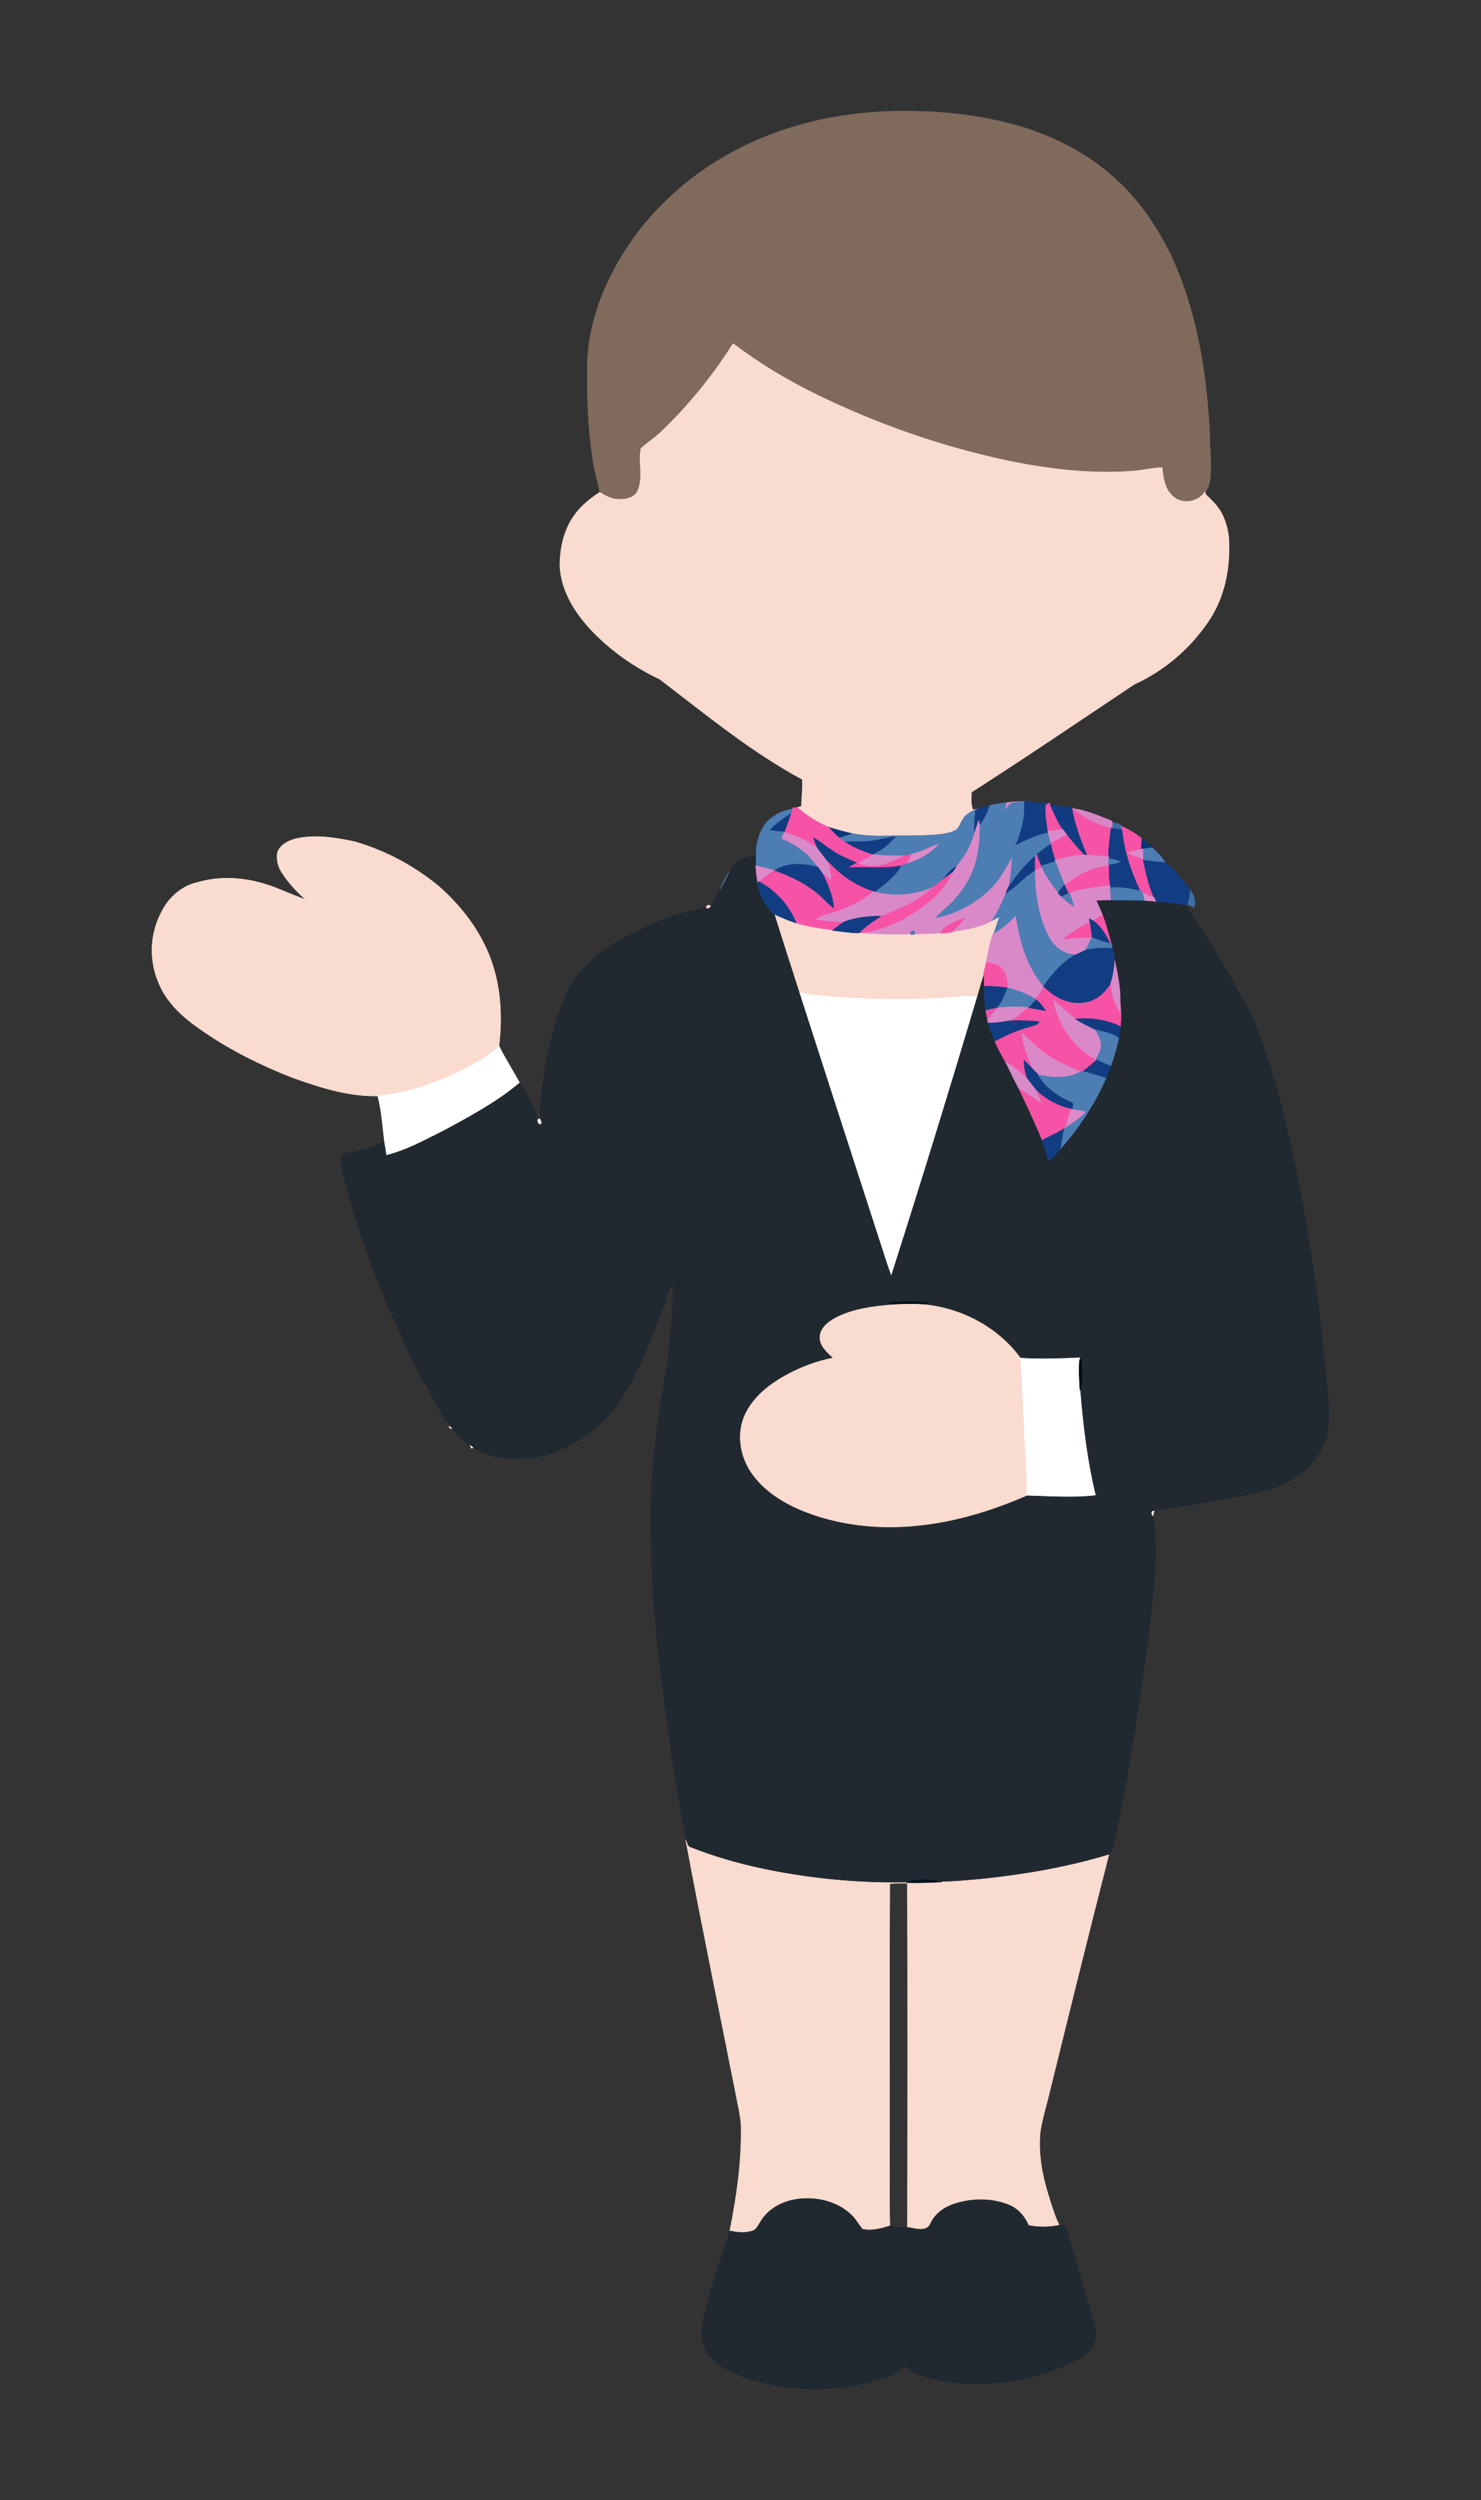 <?xml version="1.0" encoding="utf-8"?>

<!DOCTYPE svg PUBLIC "-//W3C//DTD SVG 1.1//EN" "http://www.w3.org/Graphics/SVG/1.1/DTD/svg11.dtd">
<svg version="1.1" id="Layer_1" xmlns="http://www.w3.org/2000/svg" xmlns:xlink="http://www.w3.org/1999/xlink" x="0px" y="0px"
	 viewBox="-18.648 -54.688 822.222 1388.071" enable-background="new -18.648 -54.688 822.222 1388.071"
	 xml:space="preserve">
<rect x="-18.648" y="-54.688" width="822.222" height="1388.071" fill="#333333" stroke="none"/>
<g>
	<path fill="#7F6A5C" stroke="#7F6A5C" stroke-width="0.3" d="M389.8,28.81c30.32-16.05,65.11-22.61,99.23-21.72
		c21.54,0.31,43.14,3.33,63.68,9.94c16.81,5.82,32.89,14.23,46.21,26.14c13.81,11.92,24.33,27.25,32.33,43.55
		c14.61,31.31,20.13,66,21.71,100.26c-0.01,8.01,1.18,16.03,0.29,24.03c-0.46,2.56-0.94,5.33-2.81,7.3
		c-4.05,6.08-13.55,7.42-18.62,1.87c-4.07-3.99-4.65-9.96-5.3-15.31c-5.23,0.19-10.32,1.53-15.53,1.92
		c-23.77,1.89-47.67-0.94-70.93-5.84c-36.21-7.75-71.45-20.05-104.75-36.25c-16.51-8.03-32.33-17.49-46.96-28.6
		c-11.21,17.71-24.48,34.16-39.65,48.64c-3.54,3.57-7.93,6.15-11.53,9.64c-1.42,7.62,1.39,15.75-1.65,23.13
		c-1.61,4.14-6.56,5.17-10.52,5.03c-3.93,0.04-7.45-1.87-10.67-3.92c-1.13-6.29-3.13-12.39-3.97-18.74
		c-2.24-15.51-3.16-31.21-2.88-46.87c-0.69-17.94,4.05-35.79,11.72-51.9C333.85,70.02,359.45,44.65,389.8,28.81z"/>
	<path fill="#F9DBCF" stroke="#F9DBCF" stroke-width="0.3" d="M388.35,136.1c14.63,11.11,30.45,20.57,46.96,28.6
		c33.3,16.2,68.54,28.5,104.75,36.25c23.26,4.9,47.16,7.73,70.93,5.84c5.21-0.39,10.3-1.73,15.53-1.92
		c0.65,5.35,1.23,11.32,5.3,15.31c5.07,5.55,14.57,4.21,18.62-1.87c0.08,0.37,0.22,1.13,0.3,1.5c3.49,3.35,7.08,6.77,9.23,11.2
		c2.19,4.66,3.54,9.76,3.66,14.93c0.67,15.65-2.7,31.88-11.79,44.87c-10.16,14.86-24.38,26.93-40.76,34.39
		c-30.05,20.06-59.95,40.36-90.37,59.86c-0.05,3.29-0.63,6.77,0.83,9.86c0.66-0.14,1.99-0.4,2.65-0.54
		c-0.37,0.15-1.1,0.44-1.47,0.59c-1.92,0.87-3.89,1.79-5.39,3.3c-2.03,2.17-2.76,5.21-4.67,7.47c-3.12,2.1-7.02,2.46-10.65,2.94
		c-9.99,0.86-20.02,0.47-30.02,0.73c-5.93,0.18-11.86-0.33-17.7-1.34c-4.18-0.95-8.3-2.17-12.43-3.32
		c-6.61-2.61-12.52-6.55-17.92-11.12c0.58-0.16,1.76-0.47,2.35-0.63c0.18-4.99,0.66-9.96,0.59-14.95
		c-28.51-15.37-53.6-36.1-79.23-55.68c-12.84-6.08-24.77-14.15-34.93-24.1c-10.7-10.41-19.96-23.85-20.55-39.25
		c0.13-9,1.98-18.24,6.89-25.91c3.77-6.03,9.37-10.65,15.27-14.49c3.22,2.05,6.74,3.96,10.67,3.92c3.96,0.14,8.91-0.89,10.52-5.03
		c3.04-7.38,0.23-15.51,1.65-23.13c3.6-3.49,7.99-6.07,11.53-9.64C363.87,170.26,377.14,153.81,388.35,136.1z"/>
	<path fill="#DB8AC9" stroke="#DB8AC9" stroke-width="0.3" d="M540.01,390.96c3.48-0.53,6.99-0.66,10.51-0.7l-0.88,0.08
		c-2.37,0.28-4.79,0.33-7.08,1.01c-1.43,1.32-2.51,2.95-3.69,4.49C539.25,394.21,539.63,392.58,540.01,390.96z"/>
	<path fill="#133D83" stroke="#133D83" stroke-width="0.3" d="M550.52,390.26c1.21-0.17,2.43-0.11,3.64,0.18
		c1.81,0.45,3.67,0.76,5.56,0.69c1.43,0,2.87,0.05,4.31,0.03c-0.48,0.24-1.44,0.71-1.92,0.95c-0.72,4.91,0.54,9.84,1.03,14.73
		l0.14,0.81c-6.53,1.27-12.47,4.32-18.41,7.2c3.27-7.74,5.62-16.02,4.77-24.51L550.52,390.26z"/>
	<path fill="#4C7DB3" stroke="#4C7DB3" stroke-width="0.3" d="M530.57,392.62c3.07-0.92,6.26-1.35,9.44-1.66
		c-0.38,1.62-0.76,3.25-1.14,4.88c1.18-1.54,2.26-3.17,3.69-4.49c2.29-0.68,4.71-0.73,7.08-1.01c0.85,8.49-1.5,16.77-4.77,24.51
		c5.94-2.88,11.88-5.93,18.41-7.2c0.45,1.93,1.04,3.82,1.55,5.75l-0.2,0.65c-2.67,1.81-5.38,3.59-7.77,5.77
		c-0.25,0.24-0.76,0.72-1.01,0.96c-5.79,4.99-10.46,11.08-14.83,17.31c1.02-5.35,1.71-10.76,1.98-16.2
		c-3.17,5.42-6.01,11.12-10.36,15.72c-8.63,9.11-20.32,15.47-32.68,17.66c3.58-3.86,7.86-6.98,11.36-10.92
		c5.66-6.27,9.94-13.87,11.93-22.1c1.63-6.18,1.74-12.59,2.02-18.92C527.45,399.98,529.51,396.5,530.57,392.62z"/>
	<path fill="#F654A7" stroke="#F654A7" stroke-width="0.3" d="M562.11,392.11c0.48-0.24,1.44-0.71,1.92-0.95l0.46,1.04
		c2.01,4.65,4.04,9.32,6.89,13.53c-2.75,0.42-5.49,0.8-8.24,1.11C562.65,401.95,561.39,397.02,562.11,392.11z"/>
	<path fill="#113C82" stroke="#113C82" stroke-width="0.3" d="M564.49,392.2c4.07,0.57,8.18,0.83,12.23,1.55
		c1.51,9.13,4.74,17.87,8.4,26.33c-0.48-0.02-1.43-0.07-1.9-0.1c-3.46-3.5-6.66-7.25-9.63-11.18c-0.76-1.02-1.5-2.04-2.21-3.07
		C568.53,401.52,566.5,396.85,564.49,392.2z"/>
	<path fill="#123B81" stroke="#123B81" stroke-width="0.3" d="M524.19,394.38c2.06-0.8,4.23-1.25,6.38-1.76
		c-1.06,3.88-3.12,7.36-5.3,10.71c-0.15-0.59-0.45-1.78-0.6-2.37c-0.84,2.56-1.68,5.11-2.52,7.67c-0.33-4.56,0.06-9.13,0.57-13.66
		C523.09,394.82,523.82,394.53,524.19,394.38z"/>
	<path fill="#F653A6" stroke="#F653A6" stroke-width="0.3" d="M421.46,393.84c0.62-0.05,1.86-0.16,2.48-0.21
		c5.4,4.57,11.31,8.51,17.92,11.12c1.72,1.9,3.47,3.8,5.47,5.43c1.12,0.87,2.27,1.71,3.46,2.5c4.6,3.12,9.85,5.07,15.08,6.85
		l0.73,0.21c-2.98,1.59-5.96,3.16-8.86,4.88l-0.64-0.25c-4.26-1.75-8.52-3.56-12.44-6c-4.05-2.46-7.57-5.68-11.72-7.99
		c0.67,1.9,1.39,3.8,2.25,5.63c-5.77-3.65-11.79-7.17-18.59-8.43l0.26-0.68c1.23-3.22,2.42-6.46,3.49-9.74
		c0.22-0.67,0.67-2,0.89-2.66L421.46,393.84z"/>
	<path fill="#F653A6" stroke="#F653A6" stroke-width="0.3" d="M576.72,393.75l0.66,0.51c5.92,5.24,13.23,8.64,20.82,10.69
		c-0.63,5.3-1.35,10.61-1.38,15.97c-3.9-0.32-7.8-0.66-11.7-0.84C581.46,411.62,578.23,402.88,576.72,393.75z"/>
	<path fill="#D686C5" stroke="#D686C5" stroke-width="0.3" d="M577.38,394.26c6.47,0.83,12.54,3.45,18.6,5.74
		c1.02,0.61,2.64,0.69,3.08,2c0,0.78-0.01,2.35-0.01,3.14l-0.85-0.19C590.61,402.9,583.3,399.5,577.38,394.26z"/>
	<path fill="#4C7DB3" stroke="#4C7DB3" stroke-width="0.3" d="M408.37,400.37c3.58-3.14,8.15-5.19,12.87-5.87
		c-0.22,0.66-0.67,1.99-0.89,2.66c-4.06,2.6-8.04,5.38-11.42,8.85c2.62,0.39,5.27,0.69,7.93,0.89l-0.26,0.68
		c-0.42,1.06-0.82,2.13-1.21,3.2c7.93,3.46,15.36,8.45,20.02,15.91c-7.87-2.02-16.76-2.8-23.88,1.87l-0.7-0.21
		c-3.29-0.85-6.6-1.6-9.88-2.43c-0.18-2.59-0.18-5.2,0.09-7.78C401.62,411.7,403.54,404.94,408.37,400.37z"/>
	<path fill="#4C7DB3" stroke="#4C7DB3" stroke-width="0.3" d="M517.33,398.27c1.5-1.51,3.47-2.43,5.39-3.3
		c-0.51,4.53-0.9,9.1-0.57,13.66c-1.86,6.56-5.24,12.7-9.87,17.71c-2.94,1.7-5.19,4.25-7.05,7.05
		c-2.01,1.62-4.1,3.12-6.19,4.64c-10.05,4.39-21.42,5.17-32.03,2.47c5.08-4.62,11.64-8.31,14.5-14.82c1.17-0.38,2.32-0.81,3.48-1.22
		c6.59-2,12.76-5.48,17.42-10.6c-5.12,2.07-10.11,4.55-15.52,5.82c-1.16,0.27-2.31,0.53-3.46,0.79c-5.62,0.02-11.26,0.02-16.83-0.73
		l-0.73-0.21c4.88-2.22,9.15-5.58,12.47-9.79c-3.84,0.58-7.6,1.54-11.41,2.19c-5.34,0.91-10.76,0.64-16.14,0.75
		c-1.19-0.79-2.34-1.63-3.46-2.5c2.31-0.75,4.62-1.48,6.96-2.11c5.84,1.01,11.77,1.52,17.7,1.34c10-0.26,20.03,0.13,30.02-0.73
		c3.63-0.48,7.53-0.84,10.65-2.94C514.57,403.48,515.3,400.44,517.33,398.27z"/>
	<path fill="#113C82" stroke="#113C82" stroke-width="0.3" d="M408.93,406.01c3.38-3.47,7.36-6.25,11.42-8.85
		c-1.07,3.28-2.26,6.52-3.49,9.74C414.2,406.7,411.55,406.4,408.93,406.01z"/>
	<path fill="#DA89C8" stroke="#DA89C8" stroke-width="0.3" d="M524.67,400.96c0.15,0.59,0.45,1.78,0.6,2.37
		c-0.28,6.33-0.39,12.74-2.02,18.92c-1.99,8.23-6.27,15.83-11.93,22.1c-3.5,3.94-7.78,7.06-11.36,10.92
		c12.36-2.19,24.05-8.55,32.68-17.66c4.35-4.6,7.19-10.3,10.36-15.72c-0.27,5.44-0.96,10.85-1.98,16.2
		c-0.44,1.17-0.88,2.34-1.32,3.51c-2.19,5.32-4.7,10.53-7.92,15.3c-6.74,3.74-14.5,4.76-22.01,5.89c2.6-2.52,5.07-5.16,7.34-7.98
		c-4.71,2.3-11.12,3.51-13.59,8.64c-4.83,0.54-9.7,0.46-14.54,0.65c1.37-2.62-3.32-2.56-1.86,0.03c-10.15,0.1-20.32,0.02-30.43-0.89
		c0.45-0.03,1.36-0.09,1.81-0.12c12.32-1.11,23.9-6.61,33.92-13.64c7.19-5.15,13.91-11.49,17.51-19.72c0.77-1.15,1.54-2.3,2.35-3.42
		c4.63-5.01,8.01-11.15,9.87-17.71C522.99,406.07,523.83,403.52,524.67,400.96z"/>
	<path opacity="0.95" fill="#3F73A9" stroke="#3F73A9" stroke-width="0.3" enable-background="new    " d="M599.06,402
		c1.64,0.47,3.94,0.36,4.9,2.04c0.07,0.48,0.2,1.44,0.27,1.92c-1.74-0.25-3.47-0.5-5.18-0.82
		C599.05,404.35,599.06,402.78,599.06,402z"/>
	<path fill="#F653A6" stroke="#F653A6" stroke-width="0.3" d="M603.96,404.04c4.06,1.73,7.85,4.04,11.31,6.77
		c-0.11,1.99-0.18,4-0.29,6.01c-2.58,0.42-5.11,1.08-7.59,1.89c2.74,1.39,5.6,2.53,8.57,3.36l0.12,0.81
		c1.45,7.07,3.06,14.18,6,20.81c-2.08-0.82-4.16-1.64-6.14-2.67c-0.41-0.27-1.22-0.82-1.63-1.09c-5.15-10.7-8.94-22.11-10.08-33.97
		C604.16,405.48,604.03,404.52,603.96,404.04z"/>
	<path opacity="0.96" fill="#07367A" stroke="#07367A" stroke-width="0.3" enable-background="new    " d="M441.86,404.75
		c4.13,1.15,8.25,2.37,12.43,3.32c-2.34,0.63-4.65,1.36-6.96,2.11C445.33,408.55,443.58,406.65,441.86,404.75z"/>
	<path fill="#123D83" stroke="#123D83" stroke-width="0.3" d="M598.2,404.95l0.85,0.19c1.71,0.32,3.44,0.57,5.18,0.82
		c1.14,11.86,4.93,23.27,10.08,33.97c-5.43-1.37-11.04-2.17-16.65-1.8c-0.05-0.33-0.15-0.98-0.2-1.3c-0.6-3.59-0.64-7.23-0.66-10.86
		v-0.86c2.24-0.14,4.54-0.4,6.5-1.62c-2.14-0.65-4.31-1.18-6.49-1.63l0.01-0.94C596.85,415.56,597.57,410.25,598.2,404.95z"/>
	<path fill="#DA8AC9" stroke="#DA8AC9" stroke-width="0.3" d="M563.14,406.84c2.75-0.31,5.49-0.69,8.24-1.11
		c0.71,1.03,1.45,2.05,2.21,3.07c-2.87,1.62-5.82,3.1-8.76,4.6c-0.51-1.93-1.1-3.82-1.55-5.75L563.14,406.84z"/>
	<path fill="#DA8AC9" stroke="#DA8AC9" stroke-width="0.3" d="M415.39,410.78c0.39-1.07,0.79-2.14,1.21-3.2
		c6.8,1.26,12.82,4.78,18.59,8.43c2.01,2.59,3.98,5.22,5.99,7.82c1.05,3.33,1.57,6.8,1.95,10.27c-1.8-1.3-3.59-2.62-5.28-4.05
		c-0.82-1.12-1.63-2.24-2.44-3.36C430.75,419.23,423.32,414.24,415.39,410.78z"/>
	<path fill="#F653A6" stroke="#F653A6" stroke-width="0.3" d="M573.59,408.8c2.97,3.93,6.17,7.68,9.63,11.18
		c-5.5,0.2-10.87,1.44-16.16,2.83c-0.85-2.91-1.68-5.83-2.43-8.76l0.2-0.65C567.77,411.9,570.72,410.42,573.59,408.8z"/>
	<path fill="#F9DBCF" stroke="#F9DBCF" stroke-width="0.3" d="M146.49,410.74c10.59-2.17,21.49-0.35,31.91,1.89
		c17.13,4.98,33.21,13.6,46.9,25.04c11.88,10.54,21.92,23.47,27.78,38.32c6.3,15.82,7.24,33.24,5.3,50.02
		c-5.28,5.09-11.62,8.86-18.09,12.24c-15.4,7.83-31.92,13.87-49.22,15.5c-16.4,0.35-32.31-4.83-47.59-10.28
		c-17.26-6.79-34.01-15.07-49.29-25.63c-10.24-6.88-20.22-15.39-24.85-27.15c-5.36-12.55-4.7-27.45,1.89-39.42
		c3.96-8.01,11.42-14.34,20.26-16.19c13.94-4.02,28.92-2.26,42.33,2.88c5.78,2.27,11.48,4.73,17.3,6.9
		c-5.09-4.66-9.96-9.7-13.57-15.62c-2.04-3.22-2.79-7.14-2.11-10.89C137.24,413.87,142.07,411.74,146.49,410.74z"/>
	<path fill="#123C82" stroke="#123C82" stroke-width="0.3" d="M466.93,411.93c3.81-0.65,7.57-1.61,11.41-2.19
		c-3.32,4.21-7.59,7.57-12.47,9.79c-5.23-1.78-10.48-3.73-15.08-6.85C456.17,412.57,461.59,412.84,466.93,411.93z"/>
	<path fill="#133D83" stroke="#133D83" stroke-width="0.3" d="M432.94,410.38c4.15,2.31,7.67,5.53,11.72,7.99
		c3.92,2.44,8.18,4.25,12.44,6c-1.34,0.76-2.69,1.49-4.05,2.21c9.48-0.35,19.06,0.8,28.46-0.9c-2.86,6.51-9.42,10.2-14.5,14.82
		l-0.73-0.19c-9.71-2.99-18.39-8.89-25.1-16.48c-2.01-2.6-3.98-5.23-5.99-7.82C434.33,414.18,433.61,412.28,432.94,410.38z"/>
	<path opacity="0.96" fill="#07367A" stroke="#07367A" stroke-width="0.3" enable-background="new    " d="M615.27,410.81
		c2.06,1.5,3.95,3.23,5.68,5.11c-1.72,0.26-3.44,0.5-5.14,0.76l-0.83,0.14C615.09,414.81,615.16,412.8,615.27,410.81z"/>
	<path fill="#DF8AC9" stroke="#DF8AC9" stroke-width="0.3" d="M486.89,419.68c5.41-1.27,10.4-3.75,15.52-5.82
		c-4.66,5.12-10.83,8.6-17.42,10.6C485.61,422.86,486.25,421.27,486.89,419.68z"/>
	<path fill="#123C82" stroke="#123C82" stroke-width="0.3" d="M556.86,419.82c2.39-2.18,5.1-3.96,7.77-5.77
		c0.75,2.93,1.58,5.85,2.43,8.76l0.25,0.77c-2.71,0.86-5.41,1.72-8.12,2.55C558.32,424.06,557.58,421.94,556.86,419.82z"/>
	<path fill="#4B7DB3" stroke="#4B7DB3" stroke-width="0.3" d="M615.81,416.68c1.7-0.26,3.42-0.5,5.14-0.76
		c2.68,2.52,5.56,4.98,7.22,8.33c-4.04-0.36-8.07-0.8-12.09-1.37l-0.12-0.81C615.84,420.27,615.81,418.47,615.81,416.68z"/>
	<path fill="#DC8AC9" stroke="#DC8AC9" stroke-width="0.3" d="M607.39,418.71c2.48-0.81,5.01-1.47,7.59-1.89l0.83-0.14
		c0,1.79,0.03,3.59,0.15,5.39C612.99,421.24,610.13,420.1,607.39,418.71z"/>
	<path fill="#212930" stroke="#212930" stroke-width="0.3" d="M400.09,420.75c0.31-0.87,0.63-1.74,0.95-2.61
		c-0.27,2.58-0.27,5.19-0.09,7.78c0.19,3.13,0.53,6.26,1.03,9.36c0.66,7.09,4.45,13.43,9.7,18.1c4.48,14.41,9.14,28.75,13.73,43.11
		c14.49,45.09,29.09,90.14,43.68,135.19c2.37,7.06,4.45,14.23,7.04,21.22c16.4-51.21,32.17-102.62,47.53-154.15
		c1.3-4.36,2.48-8.76,3.89-13.09c0.18,2.38,0.26,4.77,0.25,7.16c-0.03,4.5,0.09,9.02,0.82,13.47c0.27,1.67,0.6,3.34,0.96,5.02
		c0.11,0.5,0.33,1.51,0.44,2.01c0.97,3.39,2.22,6.71,3.6,9.97c1.75,4.02,3.85,7.89,6.06,11.68c2.44,4.93,4.75,9.93,7.4,14.77
		c4.43,9.45,9,18.85,12.88,28.56c1.39,3.8,2.42,7.72,3.62,11.58c2.31-2.07,4.47-4.3,6.44-6.69c10.33-11.76,19.1-24.96,25.37-39.33
		c0.93-2.18,1.8-4.39,2.61-6.61c1.79-5.05,3.27-10.2,4.45-15.42c0.39-2.21,0.66-4.44,0.92-6.66c0.23-2.27,0.39-4.56,0.29-6.84
		c-0.08-2.78-0.45-5.55-0.42-8.33c0.03-7.22-1.59-14.29-2.96-21.33c-0.41-2.28-0.88-4.54-1.37-6.8c-0.21-0.87-0.41-1.73-0.62-2.59
		c-1.4-5.4-2.9-10.77-4.85-15.99c-1.12-2.79-2.39-5.5-3.6-8.24c2.77-0.08,5.55-0.14,8.33-0.13c6.29,0.08,12.58,0,18.87,0.29
		c2,0.12,4,0.31,6.01,0.49c5.44,0.27,10.81,1.14,16.179,1.98c0.529,0.083,3.139,4.624,3.522,5.186
		c1.482,2.171,2.947,4.355,4.394,6.549c2.968,4.499,5.862,9.046,8.683,13.638
		c3.918,6.378,7.693,12.845,11.321,19.392c3.08,5.558,6.054,11.096,8.918,16.762
		c2.813,5.564,4.765,11.687,6.824,17.594c4.36,12.511,8.163,25.216,11.394,38.065
		c2.038,8.104,3.673,16.274,5.43,24.439c2.833,13.16,5.274,26.403,7.486,39.68
		c4.497,27,7.921,54.103,10.441,81.358c0.993,10.739,2.856,21.915,0.049,32.538
		c-2.738,10.359-10.71,19.07-19.872,24.321c-9.021,5.17-19.474,7.121-29.701,8.992
		c-7.171,1.312-14.343,2.623-21.514,3.934c-7.277,1.331-14.474,2.313-21.849,3.155
		c-1.242,0.142-2.711,0.448-3.179,1.607c-0.235,0.583-0.14,1.24-0.047,1.861
		c3.282,21.864-0.077,44.423-2.44,66.228c-3.815,26.83-7.359,53.664-12.303,80.339
		c-1.308,7.056-2.679,14.101-4.113,21.132c-1.359,6.663-2.078,14.115-5.044,20.229l-0.7,0.36
		c-23.07,7.01-46.98,11.08-70.94,13.56c-7.21,0.61-14.41,1.41-21.65,1.45c-6.49-1.53-13.35-1.82-19.71,0.42
		c-27.25,0.49-54.57-2.19-81.21-7.89c-13.1-2.84-26.03-6.59-38.5-11.52c-3.404-1.346-3.164-6.76-3.691-9.808
		c-0.776-4.49-1.553-8.98-2.329-13.469c-1.31-7.573-2.619-15.146-3.929-22.718
		c-1.268-7.33-1.783-14.759-2.896-22.124c-1.022-6.767-1.975-13.545-2.857-20.332
		c-1.764-13.574-3.247-27.184-4.448-40.82c-1.349-15.318-1.856-30.429-2.05-45.789
		c-0.165-13.016,0.192-26.044,1.246-39.02c1.062-13.07,3.28-25.9,5.165-38.84
		c0.985-6.764,2.558-13.329,3.229-20.093c1.123-13.479,3.097-26.841,2.571-40.407c-0.65,1.4-1.28,2.82-1.93,4.23
		l-0.42,0.78c-0.81,1.23-1.49,2.58-1.69,4.07c-0.432,3.216-2.16,6.065-3.252,9.054
		c-1.356,3.711-2.724,7.418-4.15,11.103c-2.8,7.238-5.819,14.402-9.36,21.313
		c-8.037,15.686-18.968,30.752-35.148,38.68c-2.1,0.95-4.17,1.95-6.23,2.97c-10.218,5.059-23.465,6.5-34.588,4.427
		c-11.699-2.18-21.02-8.825-27.992-18.334c-4.729-6.45-7.734-13.795-11.878-20.535
		c-6.683-10.867-11.628-23.038-16.934-34.619c-5.47-11.939-10.456-24.1-14.941-36.442
		c-1.671-4.598-3.272-9.221-4.803-13.867c-2.939-8.919-5.825-17.867-8.107-26.982
		c-1.141-4.555-2.653-9.485-2.961-14.185c-0.29-4.427,5.167-4.013,8.152-4.625
		c5.569-1.14,11.066-3.212,16.075-5.889c0.41,2.53,0.84,5.06,1.25,7.59c10.98-2.75,20.96-8.3,31.03-13.31
		c14.79-7.93,29.75-15.95,42.66-26.79c0.27,0.46,0.81,1.39,1.091,1.852c2.692,3.948,5.147,8.079,7.017,12.484
		c0.981,2.31,1.439,4.863,2.426,7.138c0.284,0.655,0.512,1.145,1.173,1.362c0.117-2.732-0.249-5.696-0.057-8.569
		c0.251-3.762,0.597-7.518,1.04-11.263c1.031-8.721,2.398-17.586,4.68-26.064
		c2.71-10.07,5.428-20.298,10.346-29.559c5.323-10.024,14.165-17.398,23.536-23.499
		c10.141-6.603,21.127-11.902,32.599-15.749c5.458-1.83,11.026-3.332,16.666-4.488
		c2.923-0.599,4.885-0.307,6.418-2.98c3.132-5.462,5.956-10.985,8.851-16.599
		c1.347-2.612,3.06-5.172,5.389-7.01C393.73,421.089,396.64,421.155,400.09,420.75 M474.77,668.42
		c0.65,0.3,1.94,0.91,2.58,1.21c-11,0.93-22.38,2.23-32.3,7.44c-4.1,2.24-8.52,5.82-8.5,10.94c0.19,4.84,4.16,8.13,7.44,11.18
		c-9.44,1.82-18.51,5.32-26.92,9.96c-8.9,4.99-17.34,11.76-21.87,21.12c-4.98,10.31-3.16,23.03,3.18,32.35
		c6.49,9.69,16.66,16.23,27.19,20.81c20.6,8.63,43.5,11.12,65.62,8.74c20.88-2.12,41.15-8.36,60.32-16.75
		c12.64,0.33,25.38,1.36,37.97-0.13c-4.62-19.03-6.92-38.58-8.51-58.07c1.89-5.62,0.97-11.72,0.67-17.51l-0.93,0.52l0.08-1.11
		c-10.96,0.48-21.94,0.92-32.9,0.2c-12.35-16.99-32.56-27.69-53.36-29.72c0.43-0.28,1.29-0.85,1.71-1.13
		C489.12,667.71,481.9,667.81,474.77,668.42z"/>
	<path fill="#DB8AC9" stroke="#DB8AC9" stroke-width="0.3" d="M457.74,424.62c2.9-1.72,5.88-3.29,8.86-4.88
		c5.57,0.75,11.21,0.75,16.83,0.73C475.73,424.72,466.37,428.28,457.74,424.62z"/>
	<path fill="#F951A6" stroke="#F951A6" stroke-width="0.3" d="M483.43,420.47c1.15-0.26,2.3-0.52,3.46-0.79
		c-0.64,1.59-1.28,3.18-1.9,4.78c-1.16,0.41-2.31,0.84-3.48,1.22c-9.4,1.7-18.98,0.55-28.46,0.9c1.36-0.72,2.71-1.45,4.05-2.21
		l0.64,0.25C466.37,428.28,475.73,424.72,483.43,420.47z"/>
	<path fill="#F354A8" stroke="#F354A8" stroke-width="0.3" d="M555.85,420.78c0.25-0.24,0.76-0.72,1.01-0.96
		c0.72,2.12,1.46,4.24,2.33,6.31l0.3,0.68c-1.24,0.71-2.47,1.42-3.69,2.14C555.84,426.23,555.82,423.5,555.85,420.78z"/>
	<path fill="#DA89C8" stroke="#DA89C8" stroke-width="0.3" d="M567.06,422.81c5.29-1.39,10.66-2.63,16.16-2.83
		c0.47,0.03,1.42,0.08,1.9,0.1c3.9,0.18,7.8,0.52,11.7,0.84l-0.01,0.94c0,0.81-0.01,2.44-0.01,3.25v0.86
		c-8.97,1.11-17.55,5.03-24.22,11.15l-0.29-0.66c-1.86-4.22-3.45-8.54-4.98-12.88L567.06,422.81z"/>
	<path fill="#123C82" stroke="#123C82" stroke-width="0.3" d="M541.02,438.09c4.37-6.23,9.04-12.32,14.83-17.31
		c-0.03,2.72-0.01,5.45-0.05,8.17c-5.88,3.57-10.29,9.02-16.1,12.65C540.14,440.43,540.58,439.26,541.02,438.09z"/>
	<path fill="#487DB3" stroke="#487DB3" stroke-width="0.3" d="M596.81,421.86c2.18,0.45,4.35,0.98,6.49,1.63
		c-1.96,1.22-4.26,1.48-6.5,1.62C596.8,424.3,596.81,422.67,596.81,421.86z"/>
	<path fill="#133D83" stroke="#133D83" stroke-width="0.3" d="M616.08,422.88c4.02,0.57,8.05,1.01,12.09,1.37
		c4.61,2.89,8.04,7.8,11.4,12.11c0.35,0.39,1.04,1.17,1.39,1.56c0.34,0.47,1.03,1.43,1.37,1.9c-0.39,2.58-0.89,5.14-1.47,7.68
		c-0.41,0.05-1.22,0.13-1.63,0.18c-5.37-0.84-10.74-1.71-16.18-1.98c-0.24-0.5-0.73-1.51-0.97-2.01
		C619.14,437.06,617.53,429.95,616.08,422.88z"/>
	<path fill="#F653A6" stroke="#F653A6" stroke-width="0.3" d="M441.18,423.83c6.71,7.59,15.39,13.49,25.1,16.48
		c-5.81,5.01-12.86,8.28-19.99,10.94c-3.9,1.51-8.33,1.8-11.69,4.48c5.14,0.93,10.38,1.11,15.6,1.28c-2.29,1.47-4.47,3.1-6.56,4.84
		c-6.79-0.85-13.58-1.9-20.15-3.83c-3.91-9.93-11.49-18.25-20.85-23.34c2.62-2.24,5.4-4.3,8.19-6.33l0.7,0.21
		c7.93,2.79,15.69,6.4,22.35,11.6c3.7,2.83,6.7,6.45,10.4,9.28c-0.64-6.86-3.36-13.3-6.43-19.39c1.69,1.43,3.48,2.75,5.28,4.05
		C442.75,430.63,442.23,427.16,441.18,423.83z"/>
	<path fill="#4B7DB3" stroke="#4B7DB3" stroke-width="0.3" d="M559.19,426.13c2.71-0.83,5.41-1.69,8.12-2.55
		c1.53,4.34,3.12,8.66,4.98,12.88c-1.2,1.49-2.38,3-3.56,4.51c-3.76-4.23-6.75-9.09-9.24-14.16L559.19,426.13z"/>
	<path fill="#133D83" stroke="#133D83" stroke-width="0.3" d="M411.53,428.56c7.12-4.67,16.01-3.89,23.88-1.87
		c0.81,1.12,1.62,2.24,2.44,3.36c3.07,6.09,5.79,12.53,6.43,19.39c-3.7-2.83-6.7-6.45-10.4-9.28
		C427.22,434.96,419.46,431.35,411.53,428.56z"/>
	<path fill="#DC8AC9" stroke="#DC8AC9" stroke-width="0.3" d="M400.95,425.92c3.28,0.83,6.59,1.58,9.88,2.43
		c-2.79,2.03-5.57,4.09-8.19,6.33l-0.66,0.6C401.48,432.18,401.14,429.05,400.95,425.92z"/>
	<path opacity="0.96" fill="#07367A" stroke="#07367A" stroke-width="0.3" enable-background="new    " d="M505.23,433.39
		c1.86-2.8,4.11-5.35,7.05-7.05c-0.81,1.12-1.58,2.27-2.35,3.42C508.4,431.01,506.8,432.18,505.23,433.39z"/>
	<path fill="#F653A6" stroke="#F653A6" stroke-width="0.3" d="M572.58,437.12c6.67-6.12,15.25-10.04,24.22-11.15
		c0.02,3.63,0.06,7.27,0.66,10.86c-7.49,1.24-15.16,1.73-22.38,4.25l-0.65,0.26C573.82,439.92,573.21,438.51,572.58,437.12z"/>
	<path fill="#DA89C8" stroke="#DA89C8" stroke-width="0.3" d="M555.8,428.95c1.22-0.72,2.45-1.43,3.69-2.14
		c2.49,5.07,5.48,9.93,9.24,14.16c0.66,0.74,1.35,1.48,2.06,2.21c2.01,2.09,4.36,3.81,6.85,5.3c-0.79-2.49-1.68-4.94-2.56-7.4
		c7.22-2.52,14.89-3.01,22.38-4.25c0.05,0.32,0.15,0.97,0.2,1.3c0.33,2.24,0.44,4.52,0.51,6.79c-2.78-0.01-5.56,0.05-8.33,0.13
		c1.21,2.74,2.48,5.45,3.6,8.24c-1.72,1.1-3.48,2.14-5.26,3.15c-0.49-0.26-1.47-0.78-1.96-1.05c0.02,0.49,0.07,1.47,0.09,1.96
		c-5.15,2.51-9.98,5.64-14.41,9.26c5.16-0.68,10.37-1.13,15.58-0.76c-1.12,2.35-2.28,4.69-3.48,7.01c-1.69,0.72-3.33,1.55-4.97,2.35
		c-7.09,0.65-12.85-4.54-15.84-10.48C557.53,453.75,555.97,441.15,555.8,428.95z"/>
	<path fill="#4C7DB3" stroke="#4C7DB3" stroke-width="0.3" d="M381.04,439.07c1.59-3.36,3.21-6.71,5.14-9.9
		C384.58,432.53,382.97,435.88,381.04,439.07z"/>
	<path fill="#4C7DB3" stroke="#4C7DB3" stroke-width="0.3" d="M539.7,441.6c5.81-3.63,10.22-9.08,16.1-12.65
		c0.17,12.2,1.73,24.8,7.39,35.78c2.99,5.94,8.75,11.13,15.84,10.48c-7.86,3.86-13.47,10.82-18.38,17.84
		c-9.52-10.81-13.29-25.12-15.51-39.01c-3.68,3.84-7.7,7.41-12.46,9.84c0.99-3.05,2.04-6.07,3.09-9.09
		c-1.34,0.7-2.66,1.41-3.99,2.11C535,452.13,537.51,446.92,539.7,441.6z"/>
	<path fill="#F652A6" stroke="#F652A6" stroke-width="0.3" d="M505.23,433.39c1.57-1.21,3.17-2.38,4.7-3.63
		c-3.6,8.23-10.32,14.57-17.51,19.72c-10.02,7.03-21.6,12.53-33.92,13.64c3.29-3.8,7.69-6.28,11.74-9.15
		c10.16-4.19,20.68-8.24,28.8-15.94C501.13,436.51,503.22,435.01,505.23,433.39z"/>
	<path fill="#133D83" stroke="#133D83" stroke-width="0.3" d="M401.98,435.28l0.66-0.6c9.36,5.09,16.94,13.41,20.85,23.34
		c-4.07-1.17-7.93-2.95-11.81-4.64C406.43,448.71,402.64,442.37,401.98,435.28z"/>
	<path fill="#163B82" stroke="#163B82" stroke-width="0.3" d="M572.29,436.46l0.29,0.66c0.63,1.39,1.24,2.8,1.85,4.22
		c-1.24,0.58-2.44,1.2-3.64,1.84c-0.71-0.73-1.4-1.47-2.06-2.21C569.91,439.46,571.09,437.95,572.29,436.46z"/>
	<path fill="#DA89C8" stroke="#DA89C8" stroke-width="0.3" d="M467.01,440.5c10.61,2.7,21.98,1.92,32.03-2.47
		c-8.12,7.7-18.64,11.75-28.8,15.94c-6.81-0.07-13.6,0.76-20.04,3.04c-5.22-0.17-10.46-0.35-15.6-1.28
		c3.36-2.68,7.79-2.97,11.69-4.48c7.13-2.66,14.18-5.93,19.99-10.94L467.01,440.5z"/>
	<path fill="#4C7EB4" stroke="#4C7EB4" stroke-width="0.3" d="M597.66,438.13c5.61-0.37,11.22,0.43,16.65,1.8
		c0.41,0.27,1.22,0.82,1.63,1.09c0.35,1.39,0.72,2.79,1.1,4.19c-6.29-0.29-12.58-0.21-18.87-0.29
		C598.1,442.65,597.99,440.37,597.66,438.13z"/>
	<path opacity="0.95" fill="#3F73A9" stroke="#3F73A9" stroke-width="0.3" enable-background="new    " d="M642.33,439.82
		c1.96,2.67,3.07,5.92,2.03,9.2c-0.4-0.18-1.21-0.56-1.62-0.74c-0.47-0.2-1.41-0.58-1.88-0.78
		C641.44,444.96,641.94,442.4,642.33,439.82z"/>
	<path fill="#507DB3" stroke="#507DB3" stroke-width="0.3" d="M574.43,441.34l0.65-0.26c0.88,2.46,1.77,4.91,2.56,7.4
		c-2.49-1.49-4.84-3.21-6.85-5.3C571.99,442.54,573.19,441.92,574.43,441.34z"/>
	<path fill="#DF8AC9" stroke="#DF8AC9" stroke-width="0.3" d="M615.94,441.02c1.98,1.03,4.06,1.85,6.14,2.67
		c0.24,0.5,0.73,1.51,0.97,2.01c-2.01-0.18-4.01-0.37-6.01-0.49C616.66,443.81,616.29,442.41,615.94,441.02z"/>
	<path fill="#F9DBCF" stroke="#F9DBCF" stroke-width="0.3" d="M373.43,449.38c0.25-1.63,1.06-1.99,2.42-1.08
		C375.35,449.28,374.55,449.64,373.43,449.38z"/>
	<path fill="#F9DBCF" stroke="#F9DBCF" stroke-width="0.3" d="M411.68,453.38c3.88,1.69,7.74,3.47,11.81,4.64
		c6.57,1.93,13.36,2.98,20.15,3.83c4.33,0.57,8.68,1.13,13.05,1.39c10.11,0.91,20.28,0.99,30.43,0.89c0.47-0.01,1.39-0.02,1.86-0.03
		c4.84-0.19,9.71-0.11,14.54-0.65c2.08-0.21,4.17-0.41,6.25-0.66c7.51-1.13,15.27-2.15,22.01-5.89c1.33-0.7,2.65-1.41,3.99-2.11
		c-1.05,3.02-2.1,6.04-3.09,9.09c-1.81,5.09-2.86,10.4-3.78,15.71c-0.42,2.03-0.88,4.05-1.35,6.07c-1.41,4.33-2.59,8.73-3.89,13.09
		c-2.69-0.27-5.39-0.47-8.08-0.27c-24.87,2.37-49.95,1.98-74.84-0.03c-5.14-0.4-10.26-1.05-15.33-1.96
		C420.82,482.13,416.16,467.79,411.68,453.38z"/>
	<path fill="#F954A9" stroke="#F954A9" stroke-width="0.3" d="M593.44,453.29c1.95,5.22,3.45,10.59,4.85,15.99l-0.65-0.2
		c-2.27-4.78-5.14-9.44-9.46-12.64C589.96,455.43,591.72,454.39,593.44,453.29z"/>
	<path fill="#123C83" stroke="#123C83" stroke-width="0.3" d="M450.2,457.01c6.44-2.28,13.23-3.11,20.04-3.04
		c-4.05,2.87-8.45,5.35-11.74,9.15c-0.45,0.03-1.36,0.09-1.81,0.12c-4.37-0.26-8.72-0.82-13.05-1.39
		C445.73,460.11,447.91,458.48,450.2,457.01z"/>
	<path fill="#DA89C8" stroke="#DA89C8" stroke-width="0.3" d="M532.68,463.88c4.76-2.43,8.78-6,12.46-9.84
		c2.22,13.89,5.99,28.2,15.51,39.01l0.49,0.54c-1.64,2.12-3.28,4.24-4.94,6.36c-4.77-2.89-10.04-4.84-15.43-6.19
		c-0.4-3.62-0.38-7.71-3.02-10.54c-2.18-2.6-5.77-2.91-8.85-3.63C529.82,474.28,530.87,468.97,532.68,463.88z"/>
	<path fill="#F751A5" stroke="#F751A5" stroke-width="0.3" d="M503.52,463.45c2.47-5.13,8.88-6.34,13.59-8.64
		c-2.27,2.82-4.74,5.46-7.34,7.98C507.69,463.04,505.6,463.24,503.52,463.45z"/>
	<path fill="#103C82" stroke="#103C82" stroke-width="0.3" d="M586.22,455.39c0.49,0.27,1.47,0.79,1.96,1.05
		c4.32,3.2,7.19,7.86,9.46,12.64c-3.46-0.84-6.87-1.87-10.16-3.23c-0.31-2.85-0.79-5.67-1.17-8.5
		C586.29,456.86,586.24,455.88,586.22,455.39z"/>
	<path fill="#F752A6" stroke="#F752A6" stroke-width="0.3" d="M571.9,466.61c4.43-3.62,9.26-6.75,14.41-9.26
		c0.38,2.83,0.86,5.65,1.17,8.5C582.27,465.48,577.06,465.93,571.9,466.61z"/>
	<path fill="#507AB3" stroke="#507AB3" stroke-width="0.3" d="M487.12,464.13c-1.46-2.59,3.23-2.65,1.86-0.03
		C488.51,464.11,487.59,464.12,487.12,464.13z"/>
	<path fill="#4D7EB4" stroke="#4D7EB4" stroke-width="0.3" d="M587.48,465.85c3.29,1.36,6.7,2.39,10.16,3.23l0.65,0.2
		c0.21,0.86,0.41,1.72,0.62,2.59c-4.99-0.36-10.06-0.32-14.91,0.99C585.2,470.54,586.36,468.2,587.48,465.85z"/>
	<path fill="#133D83" stroke="#133D83" stroke-width="0.3" d="M584,472.86c4.85-1.31,9.92-1.35,14.91-0.99
		c0.49,2.26,0.96,4.52,1.37,6.8c-0.22,4.47-1.01,8.91-2.41,13.17c-3.31,5.22-8.5,9.67-14.87,10.24
		c-8.22,1.25-16.22-2.74-21.86-8.49l-0.49-0.54c4.91-7.02,10.52-13.98,18.38-17.84C580.67,474.41,582.31,473.58,584,472.86z"/>
	<path fill="#D98AC9" stroke="#D98AC9" stroke-width="0.3" d="M600.28,478.67c1.37,7.04,2.99,14.11,2.96,21.33
		c-0.03,2.78,0.34,5.55,0.42,8.33c-3.43-4.86-5.58-10.52-5.79-16.49C599.27,487.58,600.06,483.14,600.28,478.67z"/>
	<path fill="#F653A6" stroke="#F653A6" stroke-width="0.3" d="M528.9,479.59c3.08,0.72,6.67,1.03,8.85,3.63
		c2.64,2.83,2.62,6.92,3.02,10.54c-4.29-0.68-8.63-0.96-12.97-0.94c0.01-2.39-0.07-4.78-0.25-7.16
		C528.02,483.64,528.48,481.62,528.9,479.59z"/>
	<path fill="#F653A6" stroke="#F653A6" stroke-width="0.3" d="M583,502.08c6.37-0.57,11.56-5.02,14.87-10.24
		c0.21,5.97,2.36,11.63,5.79,16.49c0.1,2.28-0.06,4.57-0.29,6.84c-7.69-3.7-16.36-4.98-24.82-4.08c-4.47-3.04-7.95-7.25-12.28-10.45
		c2.59,13.63,11.2,26.24,23.5,32.87l0.55,0.29c-2.59,2.08-5.07,4.29-7.71,6.29c-0.33,0.07-1,0.22-1.33,0.29
		c-6.89-3.15-14.02-5.96-20.18-10.44c-4.51-3.19-8.08-7.48-12.34-10.97c0.5,7.12,3.5,13.67,6.26,20.14
		c-1.74-1.72-3.42-3.48-5.16-5.19c0.04,3.77,0.75,7.51,2.24,10.98c-3.59-3.94-7.74-7.36-12.42-9.93
		c-2.21-3.79-4.31-7.66-6.06-11.68c6.22-3.39,12.74-6.26,19.61-8.06c1.78-0.64,4.13-0.74,5.03-2.7
		c-5.43-0.64-10.91-0.7-16.36-0.52c3.57-2.13,6.86-4.7,10.06-7.35l0.68,0.09c3.04,0.52,6.06,1.18,9.13,1.57
		c-1.46-2.17-3.12-4.21-5.04-5.98l-0.53-0.39c1.66-2.12,3.3-4.24,4.94-6.36C566.78,499.34,574.78,503.33,583,502.08z"/>
	<path fill="#133D83" stroke="#133D83" stroke-width="0.3" d="M527.8,492.82c4.34-0.02,8.68,0.26,12.97,0.94
		c-1.41,3.93-3.08,7.81-5.68,11.12c-2.17,0.46-4.32,0.93-6.47,1.41C527.89,501.84,527.77,497.32,527.8,492.82z"/>
	<path fill="#4B7DB3" stroke="#4B7DB3" stroke-width="0.3" d="M540.77,493.76c5.39,1.35,10.66,3.3,15.43,6.19l0.53,0.39
		c-1.41,1.42-2.78,2.89-4.09,4.41l-0.68-0.09c-5.61-0.57-11.28-0.53-16.87,0.22C537.69,501.57,539.36,497.69,540.77,493.76z"/>
	<path fill="#FFFFFF" stroke="#FFFFFF" stroke-width="0.3" d="M425.41,496.49c5.07,0.91,10.19,1.56,15.33,1.96
		c24.89,2.01,49.97,2.4,74.84,0.03c2.69-0.2,5.39,0,8.08,0.27c-15.36,51.53-31.13,102.94-47.53,154.15
		c-2.59-6.99-4.67-14.16-7.04-21.22C454.5,586.63,439.9,541.58,425.41,496.49z"/>
	<path fill="#0F3C81" stroke="#0F3C81" stroke-width="0.3" d="M552.64,504.75c1.31-1.52,2.68-2.99,4.09-4.41
		c1.92,1.77,3.58,3.81,5.04,5.98C558.7,505.93,555.68,505.27,552.64,504.75z"/>
	<path fill="#DA89C8" stroke="#DA89C8" stroke-width="0.3" d="M566.27,500.64c4.33,3.2,7.81,7.41,12.28,10.45
		c3.36,2.23,7.11,3.78,10.66,5.7c1.79,2.72,3.6,5.74,3.51,9.13c-0.07,2.79-1.66,5.21-2.95,7.59
		C577.47,526.88,568.86,514.27,566.27,500.64z"/>
	<path fill="#DB89C8" stroke="#DB89C8" stroke-width="0.3" d="M535.09,504.88c5.59-0.75,11.26-0.79,16.87-0.22
		c-3.2,2.65-6.49,5.22-10.06,7.35c-3.93,0.7-7.89,1.35-11.88,1.31c-0.11-0.5-0.33-1.51-0.44-2.01
		C531.19,508.98,533.11,506.89,535.09,504.88z"/>
	<path fill="#E657A7" stroke="#E657A7" stroke-width="0.3" d="M528.62,506.29c2.15-0.48,4.3-0.95,6.47-1.41
		c-1.98,2.01-3.9,4.1-5.51,6.43C529.22,509.63,528.89,507.96,528.62,506.29z"/>
	<path fill="#113C82" stroke="#113C82" stroke-width="0.3" d="M578.55,511.09c8.46-0.9,17.13,0.38,24.82,4.08
		c-0.26,2.22-0.53,4.45-0.92,6.66c-3.62-3.36-8.84-3.34-13.24-5.04C585.66,514.87,581.91,513.32,578.55,511.09z"/>
	<path fill="#113D82" stroke="#113D82" stroke-width="0.3" d="M530.02,513.32c3.99,0.04,7.95-0.61,11.88-1.31
		c5.45-0.18,10.93-0.12,16.36,0.52c-0.9,1.96-3.25,2.06-5.03,2.7c-6.87,1.8-13.39,4.67-19.61,8.06
		C532.24,520.03,530.99,516.71,530.02,513.32z"/>
	<path fill="#4C7DB3" stroke="#4C7DB3" stroke-width="0.3" d="M589.21,516.79c4.4,1.7,9.62,1.68,13.24,5.04
		c-1.18,5.22-2.66,10.37-4.45,15.42c-2.59-1.09-5.18-2.17-7.68-3.45l-0.55-0.29c1.29-2.38,2.88-4.8,2.95-7.59
		C592.81,522.53,591,519.51,589.21,516.79z"/>
	<path fill="#DA89C8" stroke="#DA89C8" stroke-width="0.3" d="M548.76,518.97c4.26,3.49,7.83,7.78,12.34,10.97
		c6.16,4.48,13.29,7.29,20.18,10.44c-7.3,3.88-15.73,3.43-23.54,1.66c-0.88-1.02-1.81-1.97-2.72-2.93
		C552.26,532.64,549.26,526.09,548.76,518.97z"/>
	<path fill="#FFFFFF" stroke="#FFFFFF" stroke-width="0.3" d="M240.29,538.25c6.47-3.38,12.81-7.15,18.09-12.24
		c3.39,6.96,7.65,13.46,11.33,20.27c-12.91,10.84-27.87,18.86-42.66,26.79c-10.07,5.01-20.05,10.56-31.03,13.31
		c-0.41-2.53-0.84-5.06-1.25-7.59c-1.02-8.37-1.51-16.87-3.7-25.04C208.37,552.12,224.89,546.08,240.29,538.25z"/>
	<path fill="#113C82" stroke="#113C82" stroke-width="0.3" d="M549.86,533.92c1.74,1.71,3.42,3.47,5.16,5.19
		c0.91,0.96,1.84,1.91,2.72,2.93c4.43,7.4,11.75,12.25,19.57,15.51c-0.12,1.23-0.23,2.46-0.34,3.71l-0.85-0.18
		c-7.16-1.56-13.84-5.08-19.21-10.05c-1.65-2.01-3.24-4.06-4.81-6.13C550.61,541.43,549.9,537.69,549.86,533.92z"/>
	<path fill="#123D83" stroke="#123D83" stroke-width="0.3" d="M582.61,540.09c2.64-2,5.12-4.21,7.71-6.29
		c2.5,1.28,5.09,2.36,7.68,3.45c-0.81,2.22-1.68,4.43-2.61,6.61C591.14,542.53,586.88,541.28,582.61,540.09z"/>
	<path fill="#DA8AC9" stroke="#DA8AC9" stroke-width="0.3" d="M539.68,534.97c4.68,2.57,8.83,5.99,12.42,9.93
		c1.57,2.07,3.16,4.12,4.81,6.13c1.2,2.27,2.13,4.68,3.03,7.1c-4.34-2.72-8.43-5.83-12.86-8.39
		C544.43,544.9,542.12,539.9,539.68,534.97z"/>
	<path fill="#4C7DB3" stroke="#4C7DB3" stroke-width="0.3" d="M581.28,540.38c0.33-0.07,1-0.22,1.33-0.29
		c4.27,1.19,8.53,2.44,12.78,3.77c-6.27,14.37-15.04,27.57-25.37,39.33c0.46-3.77,1.06-7.53,1.96-11.23c0.24-0.25,0.74-0.75,0.98-1
		c3.99-2.43,7.91-5.05,11.13-8.48c-2.38-0.42-4.75-0.79-7.12-1.22c0.11-1.25,0.22-2.48,0.34-3.71
		c-7.82-3.26-15.14-8.11-19.57-15.51C565.55,543.81,573.98,544.26,581.28,540.38z"/>
	<path fill="#F653A6" stroke="#F653A6" stroke-width="0.3" d="M547.08,549.74c4.43,2.56,8.52,5.67,12.86,8.39
		c-0.9-2.42-1.83-4.83-3.03-7.1c5.37,4.97,12.05,8.49,19.21,10.05c-1.17,3.26-2.15,6.57-3.16,9.88
		c-0.24,0.25-0.74,0.75-0.98,1c-3.86,2.39-7.95,4.37-12.02,6.34C556.08,568.59,551.51,559.19,547.08,549.74z"/>
	<path fill="#DC8AC9" stroke="#DC8AC9" stroke-width="0.3" d="M576.12,561.08l0.85,0.18c2.37,0.43,4.74,0.8,7.12,1.22
		c-3.22,3.43-7.14,6.05-11.13,8.48C573.97,567.65,574.95,564.34,576.12,561.08z"/>
	<path fill="#FFFFFF" stroke="#FFFFFF" stroke-width="0.3" d="M280.17,566.71l0.84-0.28c0.21,0.45,0.62,1.35,0.83,1.8
		C281.52,570.89,279.16,568.09,280.17,566.71z"/>
	<path fill="#133D83" stroke="#133D83" stroke-width="0.3" d="M559.96,578.3c4.07-1.97,8.16-3.95,12.02-6.34
		c-0.9,3.7-1.5,7.46-1.96,11.23c-1.97,2.39-4.13,4.62-6.44,6.69C562.38,586.02,561.35,582.1,559.96,578.3z"/>
	<path fill="#04111B" stroke="#04111B" stroke-width="0.3" d="M474.77,668.42c7.13-0.61,14.35-0.71,21.47,0.05
		c-0.42,0.28-1.28,0.85-1.71,1.13c-5.72-0.4-11.46-0.26-17.18,0.03C476.71,669.33,475.42,668.72,474.77,668.42z"/>
	<path fill="#F9DBCF" stroke="#F9DBCF" stroke-width="0.3" d="M477.35,669.63c5.72-0.29,11.46-0.43,17.18-0.03
		c20.8,2.03,41.01,12.73,53.36,29.72c1.1,11.17,1.08,22.42,1.9,33.62c0.39,14.16,1.64,28.3,1.72,42.48
		c-19.17,8.39-39.44,14.63-60.32,16.75c-22.12,2.38-45.02-0.11-65.62-8.74c-10.53-4.58-20.7-11.12-27.19-20.81
		c-6.34-9.32-8.16-22.04-3.18-32.35c4.53-9.36,12.97-16.13,21.87-21.12c8.41-4.64,17.48-8.14,26.92-9.96
		c-3.28-3.05-7.25-6.34-7.44-11.18c-0.02-5.12,4.4-8.7,8.5-10.94C454.97,671.86,466.35,670.56,477.35,669.63z"/>
	<path fill="#FFFFFF" stroke="#FFFFFF" stroke-width="0.3" d="M547.89,699.32c10.96,0.72,21.94,0.28,32.9-0.2l-0.08,1.11
		c-0.47,5.65-0.13,11.34,0.26,16.99c1.59,19.49,3.89,39.04,8.51,58.07c-12.59,1.49-25.33,0.46-37.97,0.13
		c-0.08-14.18-1.33-28.32-1.72-42.48C548.97,721.74,548.99,710.49,547.89,699.32z"/>
	<path fill="#040D15" stroke="#040D15" stroke-width="0.3" d="M580.71,700.23l0.93-0.52c0.3,5.79,1.22,11.89-0.67,17.51
		C580.58,711.57,580.24,705.88,580.71,700.23z"/>
	<path fill="#F9DBCF" stroke="#F9DBCF" stroke-width="0.3" d="M230.9,737.03c0.35,0.39,1.04,1.16,1.39,1.54
		c-0.41-0.17-1.22-0.51-1.63-0.69L230.9,737.03z"/>
	<path opacity="0.54" fill="#262A2E" stroke="#262A2E" stroke-width="0.3" enable-background="new    " d="M292.75,749.84
		c2.06-1.02,4.13-2.02,6.23-2.97C297.18,748.38,295.06,749.42,292.75,749.84z"/>
	<path fill="#FFFFFF" stroke="#FFFFFF" stroke-width="0.3" d="M242.4,747.7c0.39,0.34,1.17,1.01,1.56,1.35l-0.83,0.27
		C242.95,748.92,242.58,748.1,242.4,747.7z"/>
	<path fill="#FFFFFF" stroke="#FFFFFF" stroke-width="0.3" d="M621.45,786.78c-1.04-0.84-0.93-2.5,0.57-2.67
		C621.88,784.78,621.59,786.11,621.45,786.78z"/>
	<path fill="#F9DBCF" stroke="#F9DBCF" stroke-width="0.3" d="M362.05,966.66c0.65,1.6,0.84,3.93,2.87,4.4
		c12.47,4.93,25.4,8.68,38.5,11.52c26.64,5.7,53.96,8.38,81.21,7.89c6.57,0.21,13.14-0.06,19.71-0.42
		c7.24-0.04,14.44-0.84,21.65-1.45c23.96-2.48,47.87-6.55,70.94-13.56c-11.13,43.57-21.95,87.23-32.68,130.91
		c-1.77,7.69-4.24,15.23-5.4,23.05c-1.1,11.51,0.88,23.08,4.25,34.07c1.86,5.96,3.56,12,6.31,17.64
		c-5.61,1.15-11.4,1.26-17.02,0.11c-2.25-5.2-6.22-9.71-11.66-11.64c-9.45-3.63-20.22-3.42-29.77-0.24
		c-5.55,1.84-10.64,5.54-13.03,11.02c-2.38,4.85-8.65,2.4-12.78,1.97c0.13-63.72,0.18-127.45-0.02-191.17
		c-3.27-0.04-6.53,0.01-9.78,0.25c-0.34,51.33-0.05,102.66-0.15,153.99c0.07,12.03-0.16,24.06,0.18,36.09
		c-4.87,1.5-9.98,2.89-15.11,1.87c-2.22-2.25-3.51-5.25-5.78-7.45c-7.08-7.23-17.64-10.22-27.56-9.57
		c-9.09,0.48-18.5,4.7-23.28,12.75c-1.3,1.89-2.15,4.5-4.61,5.21c-4,1.78-8.41,0.83-12.49-0.08
		c3.8-19.03,6.59-38.43,6.25-57.87c0.03-3.47-0.77-6.86-1.36-10.24C381.66,1066.02,371.33,1016.44,362.05,966.66z"/>
	<path fill="#05111A" stroke="#05111A" stroke-width="0.3" d="M484.63,990.47c6.36-2.24,13.22-1.95,19.71-0.42
		C497.77,990.41,491.2,990.68,484.63,990.47z"/>
	<path fill="#212930" stroke="#212930" stroke-width="0.3" d="M403.65,1178.69c4.78-8.05,14.19-12.27,23.28-12.75
		c9.92-0.65,20.48,2.34,27.56,9.57c2.27,2.2,3.56,5.2,5.78,7.45c5.13,1.02,10.24-0.37,15.11-1.87
		c3.22,0.57,6.49,0.83,9.77,0.84c4.13,0.43,10.4,2.88,12.78-1.97c2.39-5.48,7.48-9.18,13.03-11.02
		c9.55-3.18,20.32-3.39,29.77,0.24c5.44,1.93,9.41,6.44,11.66,11.64c5.62,1.15,11.41,1.04,17.02-0.11
		c2.42-1.08,3.82,1.6,4.39,3.52c4.909,16.536,9.772,33.091,14.593,49.657c0.68,2.338,1.367,4.716,1.366,7.151
		c-0.005,11.238-14.604,16.886-23.165,20.071c-11.277,4.197-23.191,6.67-35.203,7.356
		c-12.942,0.739-27.15-0.056-39.372-4.665c-2.97-1.12-5.58-2.97-8.2-4.71c-2.521,1.353-4.745,3.23-7.182,4.632
		c-2.508,1.443-5.789,2.163-8.548,2.993c-5.891,1.772-11.923,3.071-18.019,3.895
		c-12.195,1.648-24.648,1.4-36.766-0.75c-7.147-1.268-14.179-3.199-20.96-5.79
		c-5.405-2.065-10.755-4.597-14.98-8.55c-9.568-8.952-6.277-20.235-3.311-31.38
		c3.448-12.951,7.45-25.754,11.992-38.363c0.227-0.63,0.456-1.26,0.685-1.89
		c4.405,0.875,7.962,1.264,12.308,0.013C401.5,1183.19,402.35,1180.58,403.65,1178.69z"/>
</g>
</svg>
